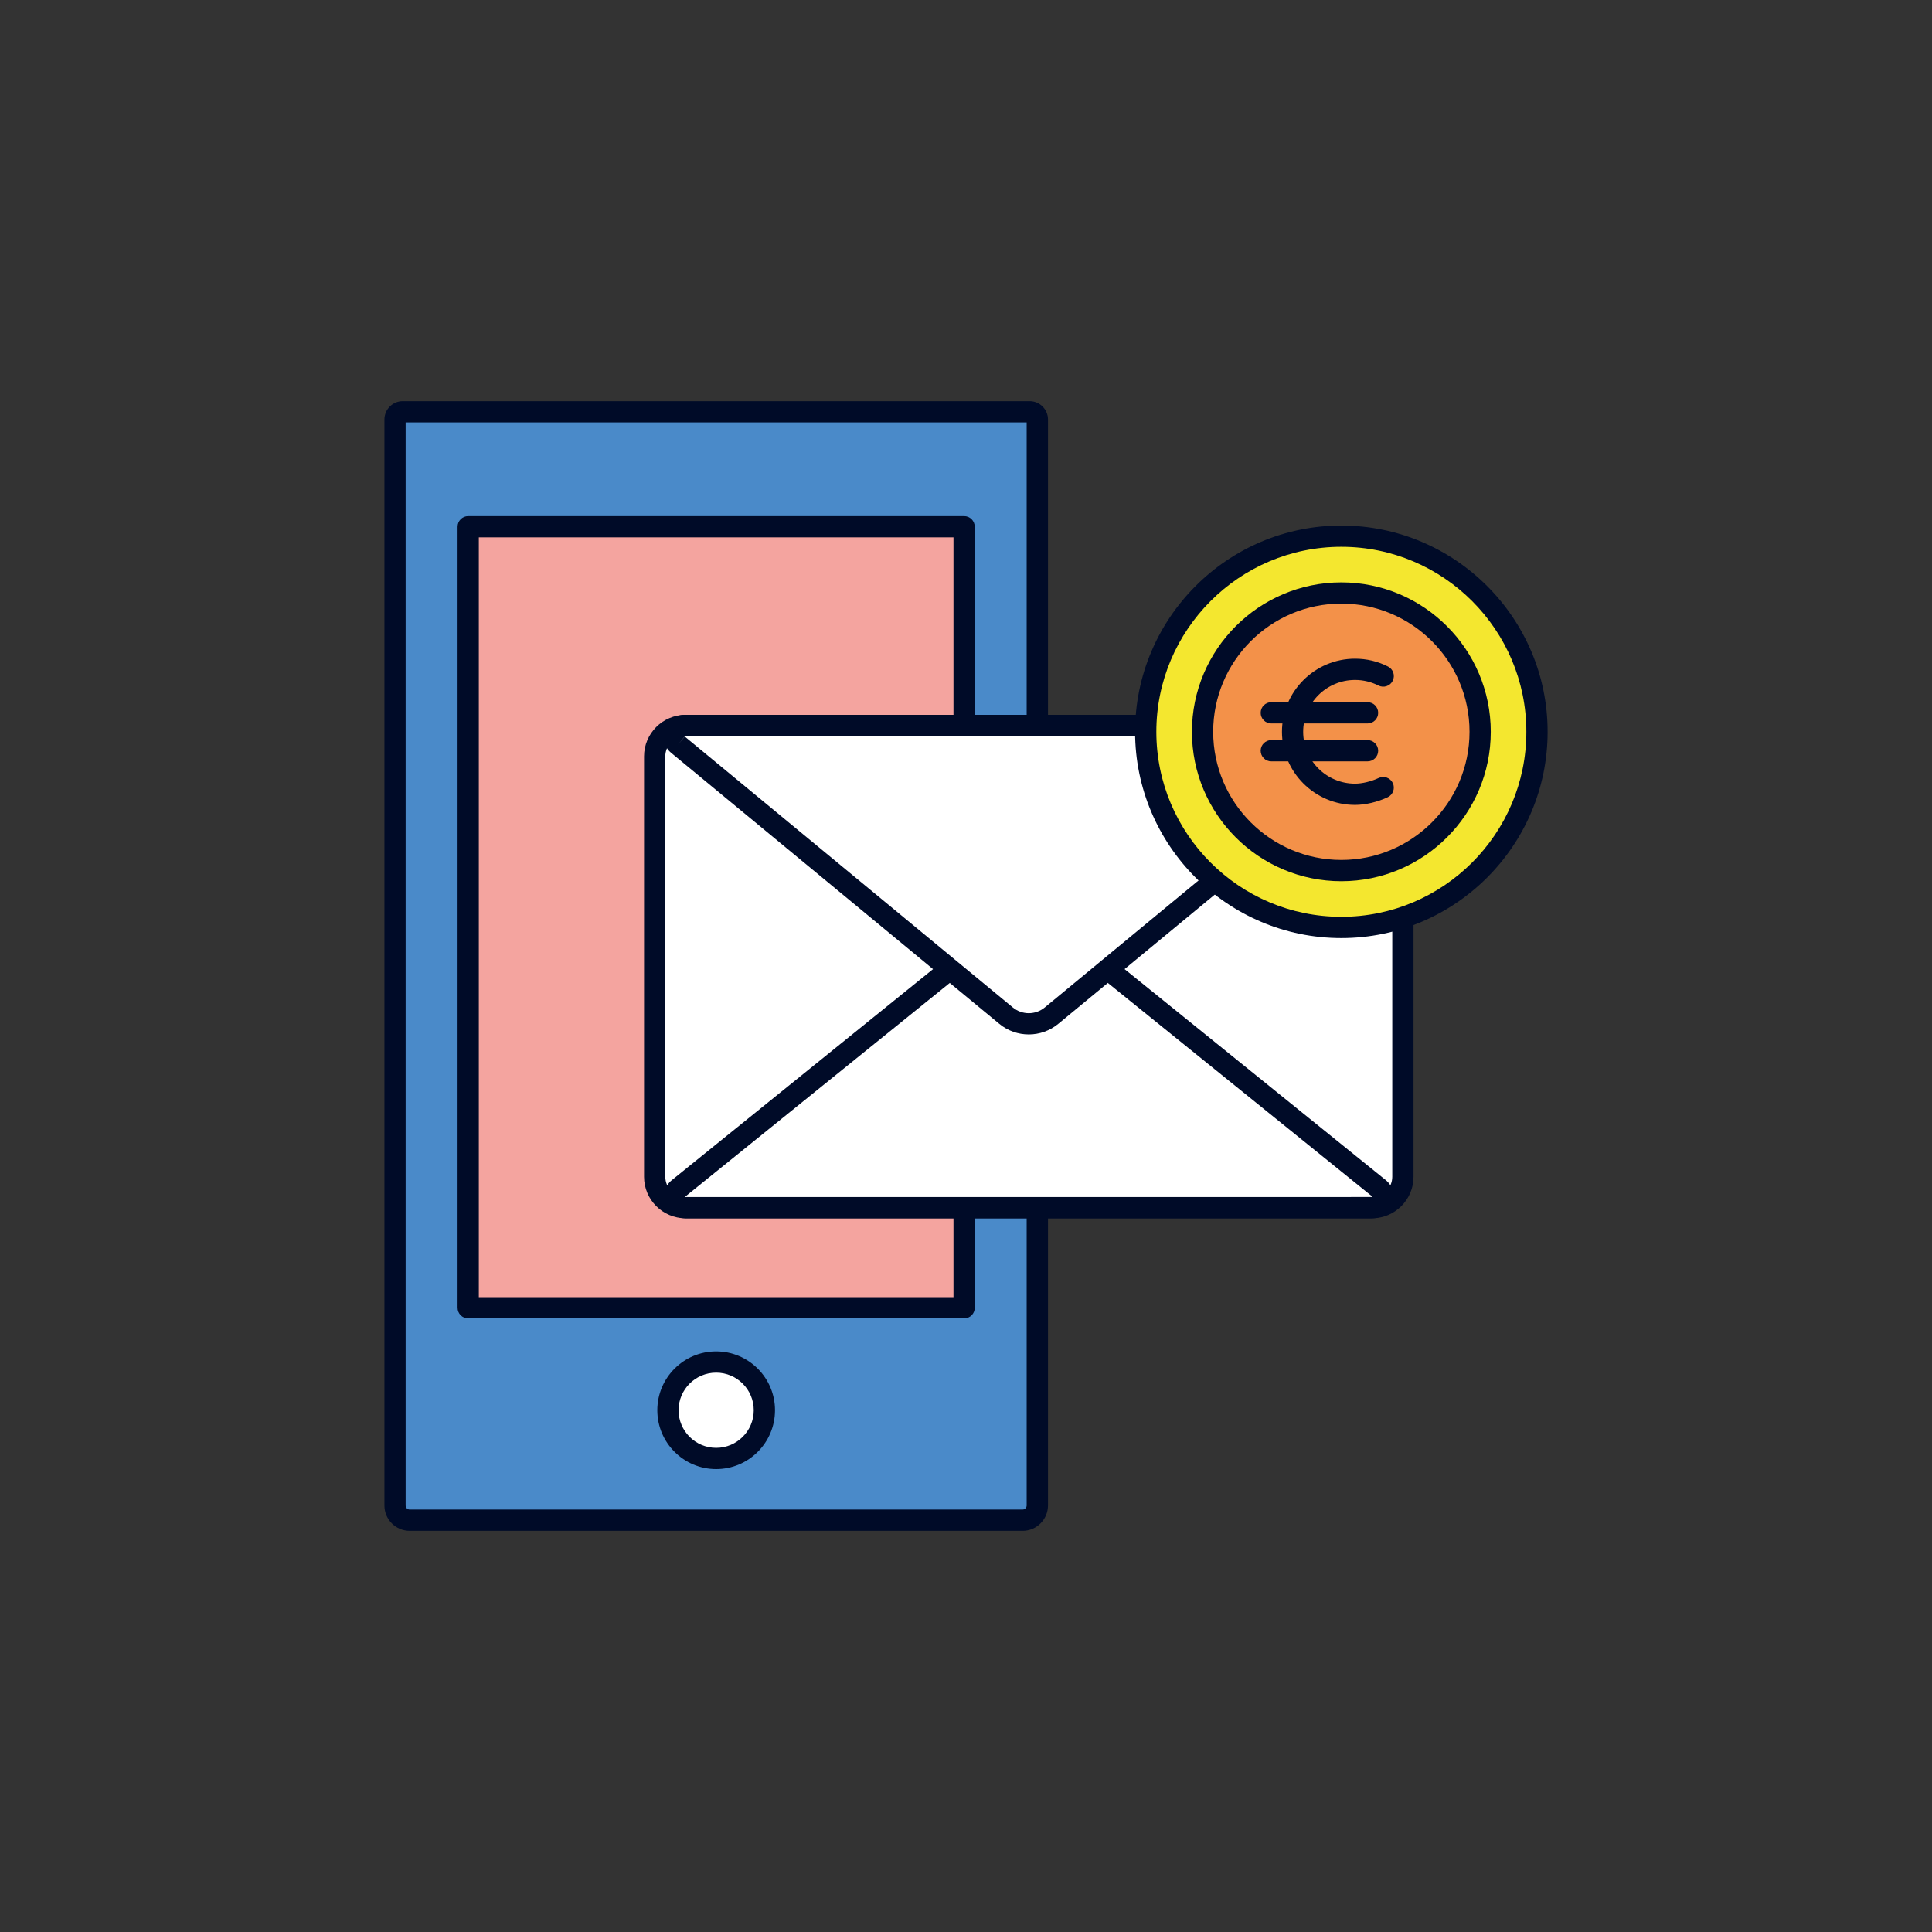 <?xml version="1.0" encoding="UTF-8"?> <!-- Generator: Adobe Illustrator 25.1.0, SVG Export Plug-In . SVG Version: 6.00 Build 0) --> <svg xmlns="http://www.w3.org/2000/svg" xmlns:xlink="http://www.w3.org/1999/xlink" version="1.1" x="0px" y="0px" viewBox="0 0 500 500" style="enable-background:new 0 0 500 500;" xml:space="preserve"><rect x="0" y="0" width="500" height="500" fill="#333333" stroke="none"/> <style type="text/css"> .st0{display:none;} .st1{display:inline;fill:#000B28;} .st2{display:inline;fill:#E4003F;} .st3{fill:#FFFFFF;} .st4{fill:#000B28;} .st5{fill:#E83670;} .st6{fill:#F4E72F;} .st7{fill:#F4A49F;} .st8{fill:#F39149;} .st9{fill:#4A8AC9;} .st10{fill:#7DC4A5;} .st11{fill:#E4003F;} .st12{fill:#FFFFFF;stroke:#000B28;stroke-width:5.5;stroke-miterlimit:10;} .st13{fill:#E4003F;stroke:#000B28;stroke-width:5.5;stroke-miterlimit:10;} .st14{fill:#FFFFFF;stroke:#000B28;stroke-width:3;stroke-miterlimit:10;} .st15{fill:#E4003F;stroke:#000B28;stroke-width:3;stroke-miterlimit:10;} </style> <g id="Livello_2" class="st0"> <rect x="120.17" y="-2688.27" class="st1" width="672.75" height="5948.49"></rect> </g> <g id="Livello_1"> <g> <g> <g> <g> <g> <g> <g> <path class="st9" d="M264.65,393.43h-158.6c-2.11,0-3.81-1.71-3.81-3.81V108.57c0-1.1,0.9-2,2-2h162.23c1.1,0,2,0.9,2,2 v281.04C268.46,391.72,266.75,393.43,264.65,393.43z"></path> <path class="st4" d="M264.65,396.18h-158.6c-3.62,0-6.56-2.94-6.56-6.56V108.57c0-2.62,2.13-4.75,4.75-4.75h162.23 c2.62,0,4.75,2.13,4.75,4.75v281.04C271.21,393.23,268.26,396.18,264.65,396.18z M104.98,109.32v280.29 c0,0.59,0.48,1.06,1.06,1.06h158.6c0.59,0,1.06-0.48,1.06-1.06V109.32H104.98z"></path> </g> <g> <rect x="121.17" y="136.32" class="st7" width="128.34" height="202.13"></rect> <path class="st4" d="M249.52,341.2H121.17c-1.52,0-2.75-1.23-2.75-2.75V136.32c0-1.52,1.23-2.75,2.75-2.75h128.34 c1.52,0,2.75,1.23,2.75,2.75v202.13C252.27,339.97,251.04,341.2,249.52,341.2z M123.92,335.7h122.84V139.07H123.92V335.7z"></path> </g> <g> <circle class="st3" cx="185.35" cy="364.97" r="12.48"></circle> <path class="st4" d="M185.34,380.2c-8.4,0-15.23-6.83-15.23-15.23s6.83-15.23,15.23-15.23s15.23,6.83,15.23,15.23 S193.74,380.2,185.34,380.2z M185.34,355.24c-5.36,0-9.73,4.36-9.73,9.73s4.36,9.73,9.73,9.73s9.73-4.36,9.73-9.73 S190.71,355.24,185.34,355.24z"></path> </g> </g> </g> </g> </g> </g> <g> <g> <g> <path class="st3" d="M355.07,312.54H177.43c-4.42,0-8-3.58-8-8V195.75c0-4.42,3.58-8,8-8h177.64c4.42,0,8,3.58,8,8v108.79 C363.07,308.96,359.49,312.54,355.07,312.54z"></path> <path class="st4" d="M355.07,315.29H177.43c-5.93,0-10.75-4.82-10.75-10.75V195.75c0-5.93,4.82-10.75,10.75-10.75h177.64 c5.93,0,10.75,4.82,10.75,10.75v108.79C365.82,310.47,361,315.29,355.07,315.29z M177.43,190.5c-2.9,0-5.25,2.36-5.25,5.25 v108.79c0,2.89,2.35,5.25,5.25,5.25h177.64c2.9,0,5.25-2.36,5.25-5.25V195.75c0-2.89-2.35-5.25-5.25-5.25H177.43z"></path> </g> <g> <path class="st3" d="M264.49,235.75l-88.87,71.79c-2.06,1.66-0.88,5,1.77,5h177.74c2.65,0,3.83-3.33,1.77-5l-88.87-71.79 C266.99,234.92,265.52,234.92,264.49,235.75z"></path> <path class="st4" d="M355.12,315.29H177.38c-2.39,0-4.45-1.45-5.24-3.71s-0.11-4.68,1.75-6.18l88.87-71.79 c2.03-1.64,4.96-1.63,6.99,0l88.87,71.79c1.86,1.5,2.54,3.93,1.75,6.18S357.51,315.29,355.12,315.29z M266.22,237.89 C266.22,237.89,266.21,237.89,266.22,237.89l-88.88,71.79c-0.03,0.04-0.01,0.09,0.01,0.11l177.77-0.01 c0.05-0.01,0.07-0.07,0.06-0.09l-88.9-71.81C266.29,237.89,266.24,237.89,266.22,237.89z M264.49,235.75L264.49,235.75 L264.49,235.75z"></path> </g> <g> <path class="st3" d="M175.46,192.73l84.91,70.12c3.41,2.82,8.35,2.82,11.77,0l84.03-69.39c2.33-1.92,0.97-5.7-2.05-5.7H177.25 C174.61,187.75,173.43,191.05,175.46,192.73z"></path> <path class="st4" d="M266.25,267.71c-2.71,0-5.42-0.91-7.63-2.74l-84.91-70.12l0,0c-1.83-1.51-2.5-3.93-1.69-6.17 s2.86-3.68,5.23-3.68h176.87c2.55,0,4.75,1.55,5.62,3.95s0.15,5-1.82,6.62l-84.03,69.39 C271.67,266.79,268.96,267.71,266.25,267.71z M177.21,190.61l84.91,70.12c2.39,1.98,5.87,1.98,8.26,0l84.03-69.39 c0.08-0.06,0.25-0.21,0.14-0.52c-0.11-0.31-0.34-0.31-0.44-0.31H177.25c-0.05,0.01-0.07,0.07-0.07,0.09l-1.72,2.14 L177.21,190.61z"></path> </g> </g> </g> <g> <g> <g> <circle class="st3" cx="347.14" cy="189.39" r="47.27"></circle> <path class="st4" d="M347.14,239.41c-27.58,0-50.02-22.44-50.02-50.02s22.44-50.02,50.02-50.02s50.02,22.44,50.02,50.02 S374.72,239.41,347.14,239.41z M347.14,144.87c-24.55,0-44.52,19.97-44.52,44.52s19.97,44.52,44.52,44.52 s44.52-19.97,44.52-44.52S371.69,144.87,347.14,144.87z"></path> </g> <g> <circle class="st6" cx="347.14" cy="189.39" r="50.63"></circle> <path class="st4" d="M347.14,242.77c-29.43,0-53.38-23.95-53.38-53.38s23.95-53.38,53.38-53.38s53.38,23.95,53.38,53.38 S376.57,242.77,347.14,242.77z M347.14,141.51c-26.4,0-47.88,21.48-47.88,47.88s21.48,47.88,47.88,47.88 s47.88-21.48,47.88-47.88S373.54,141.51,347.14,141.51z"></path> </g> <g> <circle class="st8" cx="347.14" cy="189.39" r="35.92"></circle> <path class="st4" d="M347.14,228.06c-21.32,0-38.67-17.35-38.67-38.67s17.35-38.67,38.67-38.67s38.67,17.35,38.67,38.67 S368.46,228.06,347.14,228.06z M347.14,156.21c-18.29,0-33.17,14.88-33.17,33.17s14.88,33.17,33.17,33.17 s33.17-14.88,33.17-33.17S365.43,156.21,347.14,156.21z"></path> </g> </g> <g> <g> <path class="st4" d="M350.69,208.31c-10.43,0-18.92-8.49-18.92-18.92s8.49-18.92,18.92-18.92c3,0,5.87,0.68,8.53,2.03 c1.35,0.69,1.9,2.34,1.21,3.7c-0.69,1.36-2.34,1.9-3.7,1.21c-1.88-0.95-3.92-1.44-6.05-1.44c-7.4,0-13.42,6.02-13.42,13.42 s6.02,13.42,13.42,13.42c1.84,0,4.19-0.56,6.12-1.47c1.37-0.65,3.01-0.05,3.66,1.32c0.65,1.37,0.05,3.01-1.32,3.66 C356.49,207.57,353.33,208.31,350.69,208.31z"></path> </g> <g> <path class="st4" d="M353.92,187.23h-24.91c-1.52,0-2.75-1.23-2.75-2.75s1.23-2.75,2.75-2.75h24.91c1.52,0,2.75,1.23,2.75,2.75 S355.44,187.23,353.92,187.23z"></path> </g> <g> <path class="st4" d="M353.92,197.04h-24.91c-1.52,0-2.75-1.23-2.75-2.75s1.23-2.75,2.75-2.75h24.91c1.52,0,2.75,1.23,2.75,2.75 S355.44,197.04,353.92,197.04z"></path> </g> </g> </g> </g> </g> <g id="Livello_3"> </g> <g id="Layer_4"> </g> </svg> 